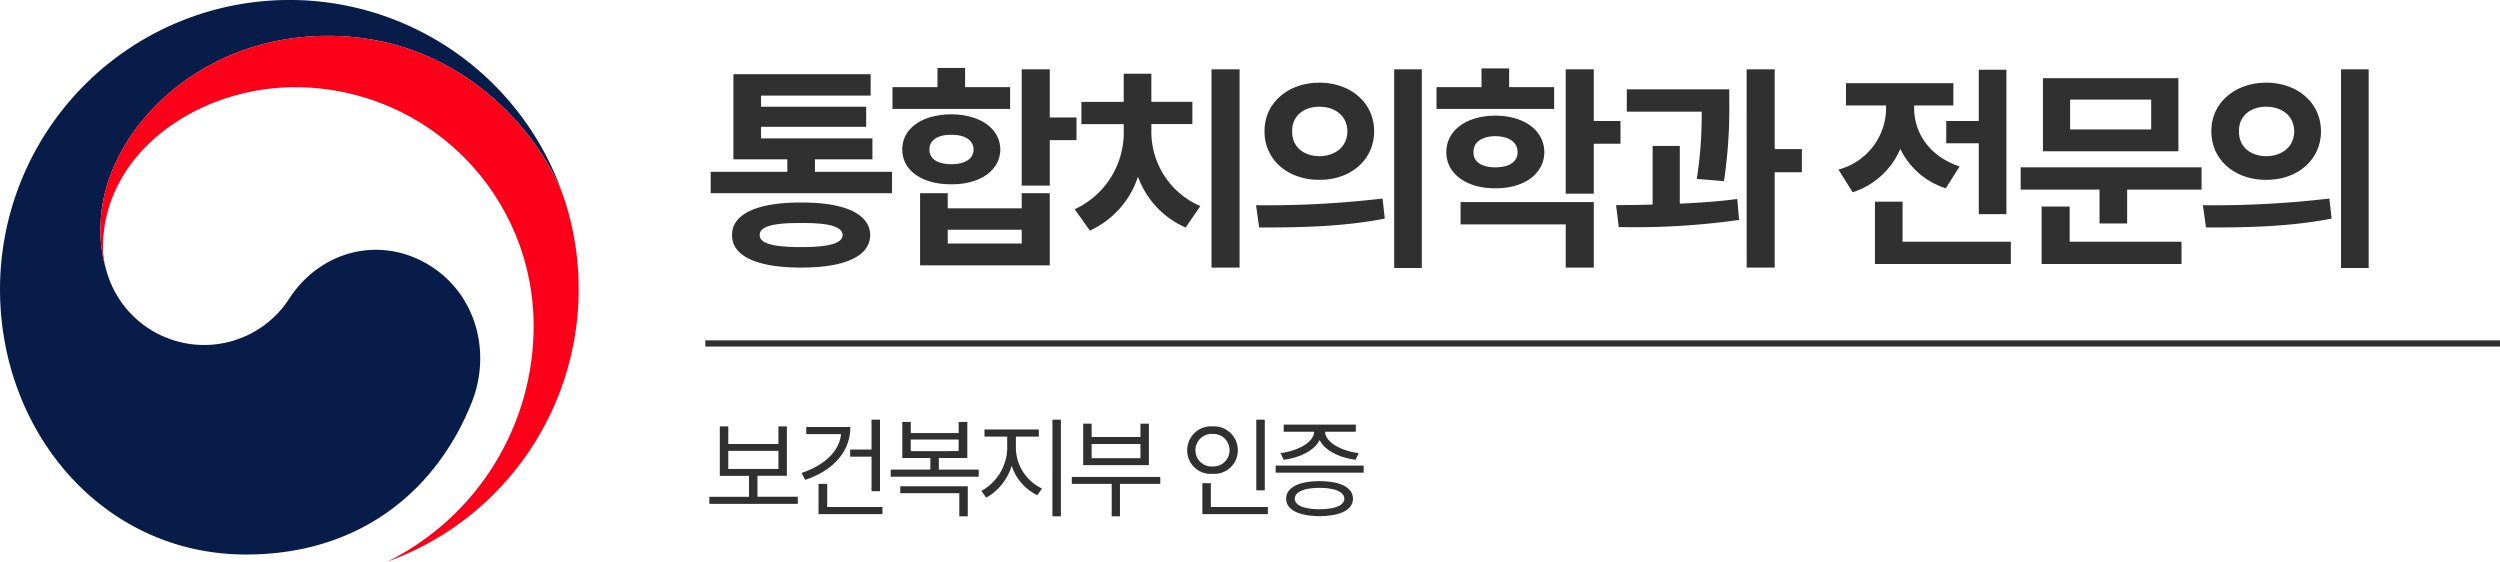 <svg xmlns="http://www.w3.org/2000/svg" width="403.978" height="90.735" viewBox="0 0 403.978 90.735">
  <g id="그룹_3518" data-name="그룹 3518" transform="translate(-1312.512 -1950)">
    <path id="패스_7929" data-name="패스 7929" d="M30.168-12.24H17.712v-2.016H27V-17.64H9v-1.872H25.992v-3.24H9v-1.8H26.712v-3.456H4.536v13.752h8.712v2.016H.864v3.456h29.3ZM4.32-2.016C4.284,1.4,8.352,3.24,15.48,3.24,22.572,3.24,26.6,1.4,26.64-2.016,26.6-5.4,22.572-7.308,15.48-7.272,8.352-7.308,4.284-5.4,4.32-2.016Zm4.464,0C8.748-3.384,10.908-4,15.48-3.96c4.536-.036,6.66.576,6.7,1.944-.036,1.332-2.16,1.944-6.7,1.944C10.908-.072,8.748-.684,8.784-2.016ZM55.656-28.8H51.12v18.792h4.536v-7.344h4.32v-3.672h-4.32ZM30.24-22.392H49.248V-25.92H41.976v-3.1H37.512v3.1H30.24Zm1.584,6.552c0,3.384,3.2,5.652,7.92,5.616,4.644.036,7.884-2.232,7.92-5.616-.036-3.42-3.276-5.652-7.92-5.688C35.028-21.492,31.824-19.26,31.824-15.84ZM34.7,2.88H55.656V-8.784H51.12v2.448H39.168V-8.784H34.7Zm1.512-18.72c-.036-1.512,1.4-2.412,3.528-2.376,2.16-.036,3.6.864,3.6,2.376,0,1.548-1.44,2.376-3.6,2.376C37.62-13.464,36.18-14.292,36.216-15.84ZM39.168-.648V-2.88H51.12V-.648ZM86.328-28.8H81.792V3.24h4.536ZM59.688-6.192l2.448,3.456a14.592,14.592,0,0,0,7.776-8.712,14.19,14.19,0,0,0,7.7,8.208L79.992-6.7a13.045,13.045,0,0,1-7.92-12.024v-1.224H78.7v-3.6H72.072V-28.08H67.608v4.536h-6.84v3.6h6.84v1.224A13.624,13.624,0,0,1,59.688-6.192ZM99.216-26.64c-5.04,0-8.892,3.276-8.856,7.848-.036,4.608,3.816,7.884,8.856,7.848,5.076.036,8.856-3.24,8.856-7.848C108.072-23.364,104.292-26.64,99.216-26.64ZM88.992-6.84l.5,3.6c5.616,0,13.212-.036,20.3-1.44l-.36-3.24A159.124,159.124,0,0,1,88.992-6.84Zm5.832-11.952c-.036-2.484,1.872-3.96,4.392-3.96,2.556,0,4.5,1.476,4.536,3.96-.036,2.556-1.98,4-4.536,4.032C96.7-14.8,94.788-16.236,94.824-18.792Zm16.488,22.1h4.464V-28.8h-4.464ZM137.16-25.92h-7.272v-3.024h-4.464v3.024h-7.272v3.528H137.16ZM119.736-15.408c0,3.492,3.276,5.868,7.92,5.832,4.644.036,7.884-2.34,7.92-5.832-.036-3.528-3.276-5.9-7.92-5.9S119.736-18.936,119.736-15.408Zm2.3,11.664h16.992V3.24h4.536V-7.344H122.04Zm2.088-11.664c-.036-1.656,1.4-2.556,3.528-2.592,2.16.036,3.6.936,3.6,2.592,0,1.62-1.44,2.448-3.6,2.448C125.532-12.96,124.092-13.788,124.128-15.408Zm14.9,6.7h4.536v-8.064h4.32v-3.672h-4.32V-28.8h-4.536ZM165.456-25.56H148.9v3.6h12.1a66.466,66.466,0,0,1-.792,10.872l4.392.36a78.679,78.679,0,0,0,.864-12.24ZM147.168-6.84l.432,3.528a119.656,119.656,0,0,0,19.44-1.152l-.288-3.384c-2.952.4-6.156.612-9.288.756v-9.324h-4.392v9.468C150.984-6.876,148.968-6.876,147.168-6.84Zm21.1,10.08H172.8V-12.168h4.392v-3.744H172.8V-28.8h-4.536ZM210.24-28.728h-4.464v8.28H200.52v3.6h5.256V-5.4h4.464ZM183.1-12.6l2.3,3.672a12.573,12.573,0,0,0,7.7-7.02,12.187,12.187,0,0,0,7.344,6.372L202.68-13.1c-5.076-1.692-7.344-5.652-7.344-9.36v-.5h6.336v-3.6H184.32v3.6h6.48v.432A10.319,10.319,0,0,1,183.1-12.6ZM189,2.664h21.96v-3.6h-17.5v-6.48H189ZM241.776-12.96H212.544v3.6h12.744v5.472h4.464V-9.36h12.024ZM215.928,2.664h22.608v-3.6H220.464V-6.624h-4.536Zm.216-18.216h21.888V-27.36H216.144Zm4.392-3.528V-23.9h13.1v4.824Zm31.68-7.56c-5.04,0-8.892,3.276-8.856,7.848-.036,4.608,3.816,7.884,8.856,7.848,5.076.036,8.856-3.24,8.856-7.848C261.072-23.364,257.292-26.64,252.216-26.64ZM241.992-6.84l.5,3.6c5.616,0,13.212-.036,20.3-1.44l-.36-3.24A159.124,159.124,0,0,1,241.992-6.84Zm5.832-11.952c-.036-2.484,1.872-3.96,4.392-3.96,2.556,0,4.5,1.476,4.536,3.96-.036,2.556-1.98,4-4.536,4.032C249.7-14.8,247.788-16.236,247.824-18.792Zm16.488,22.1h4.464V-28.8h-4.464Z" transform="translate(1426.489 1990)" fill="#303030"/>
    <path id="패스_7930" data-name="패스 7930" d="M14.94-1.728H8.424V-5.112h4.752V-13.1H11.808v2.844h-8.1V-13.1H2.34v7.992H7.056v3.384H.648V-.576H14.94ZM3.708-6.228V-9.144h8.1v2.916Zm24.516-7.956H26.856V-9.36H23.4v1.152h3.456v5.58h1.368ZM15.552-5.58l.576,1.116C20.574-5.922,23.436-8.982,23.436-13H16.308v1.152h5.616C21.654-9.018,19.134-6.768,15.552-5.58Zm2.736,6.66H28.62V-.072H19.692V-3.816h-1.4Zm25.884-7.2H37.728V-7.992h4.608v-5.832h-1.4v1.8h-7.74v-1.8H31.824v5.832H36.36V-6.12H29.952v1.152h14.22ZM31.5-2.3h9.54V1.44h1.368V-3.42H31.5Zm1.692-6.8V-10.98h7.74v1.872ZM50.184-9.4v-2.052h3.708V-12.6H45.108v1.152H48.78V-9.4A8.119,8.119,0,0,1,44.6-2.664l.792,1.08A8.8,8.8,0,0,0,49.5-6.75a8.07,8.07,0,0,0,4.14,4.77L54.4-3.06A7.369,7.369,0,0,1,50.184-9.4Zm5.9,10.836h1.368V-14.184H56.088ZM73.512-4.932H59.22v1.116h6.444V1.44H67V-3.816h6.516ZM61.056-6.84h10.62v-6.7H70.308v2.16H62.424v-2.16H61.056Zm1.368-1.116v-2.3h7.884v2.3ZM90.4-14.184H89.028V-2.772H90.4ZM77.868-9.252a3.786,3.786,0,0,0,4.1,3.816A3.785,3.785,0,0,0,86.04-9.252,3.844,3.844,0,0,0,81.972-13.1,3.844,3.844,0,0,0,77.868-9.252Zm1.332,0a2.612,2.612,0,0,1,2.772-2.628,2.623,2.623,0,0,1,2.736,2.628,2.612,2.612,0,0,1-2.736,2.628A2.6,2.6,0,0,1,79.2-9.252ZM80.316,1.08H90.9V-.072H81.684V-3.924H80.316ZM106.38-6.768H92.16v1.152h14.22ZM92.952-8.784l.5,1.08c2.556-.324,4.95-1.458,5.814-3.186.864,1.728,3.258,2.862,5.814,3.186l.5-1.08c-2.772-.342-5.364-1.692-5.436-3.456h4.968v-1.152H93.456v1.152h4.932C98.3-10.476,95.67-9.126,92.952-8.784Zm.9,7.38c.018,1.782,2.034,2.79,5.4,2.808,3.366-.018,5.382-1.026,5.4-2.808-.018-1.818-2.034-2.844-5.4-2.844S93.87-3.222,93.852-1.4Zm1.4,0c0-1.116,1.494-1.746,4-1.764,2.484.018,4,.648,4,1.764,0,1.062-1.512,1.692-4,1.692C96.75.288,95.256-.342,95.256-1.4Z" transform="translate(1426.489 2032)" fill="#303030"/>
    <rect id="사각형_1982" data-name="사각형 1982" width="290" height="1" transform="translate(1426.489 2005)" fill="#303030"/>
    <g id="그룹_3395" data-name="그룹 3395" transform="translate(1312.512 1950)">
      <g id="그룹_14" data-name="그룹 14">
        <path id="패스_46" data-name="패스 46" d="M189.147,174.194c-7.882-5.357-17.977-3.172-23.271,4.884a16.377,16.377,0,0,1-29.6-4.5h0c-.018-.062-.031-.111-.047-.172s-.038-.135-.055-.209a21,21,0,0,1-.838-6.5c0-14.675,15.056-31.011,36.74-31.011,22.207,0,34.912,16.9,38.185,26.3-.058-.166-.109-.329-.167-.5a46.764,46.764,0,0,0-91,15.17c0,23.082,16.649,42.842,39.743,42.842,18.418,0,30.8-10.328,36.475-24.56C198.428,188.149,196.22,179,189.147,174.194Z" transform="translate(-119.092 -130.893)" fill="#071c48"/>
      </g>
      <g id="그룹_15" data-name="그룹 15" transform="translate(16.239 5.787)">
        <path id="패스_47" data-name="패스 47" d="M212.058,164.428c-2.731-9.164-15.531-27.209-38.475-27.209-21.684,0-36.74,16.336-36.74,31.011a21,21,0,0,0,.838,6.5,13.7,13.7,0,0,1-.431-3.336c0-15.282,15.3-25.872,31.031-25.872a38.553,38.553,0,0,1,38.553,38.551,42.492,42.492,0,0,1-23.56,38.077l0,.011a46.77,46.77,0,0,0,30.836-43.978A46.22,46.22,0,0,0,212.058,164.428Z" transform="translate(-136.843 -137.219)" fill="#fc0019"/>
      </g>
    </g>
  </g>
</svg>
